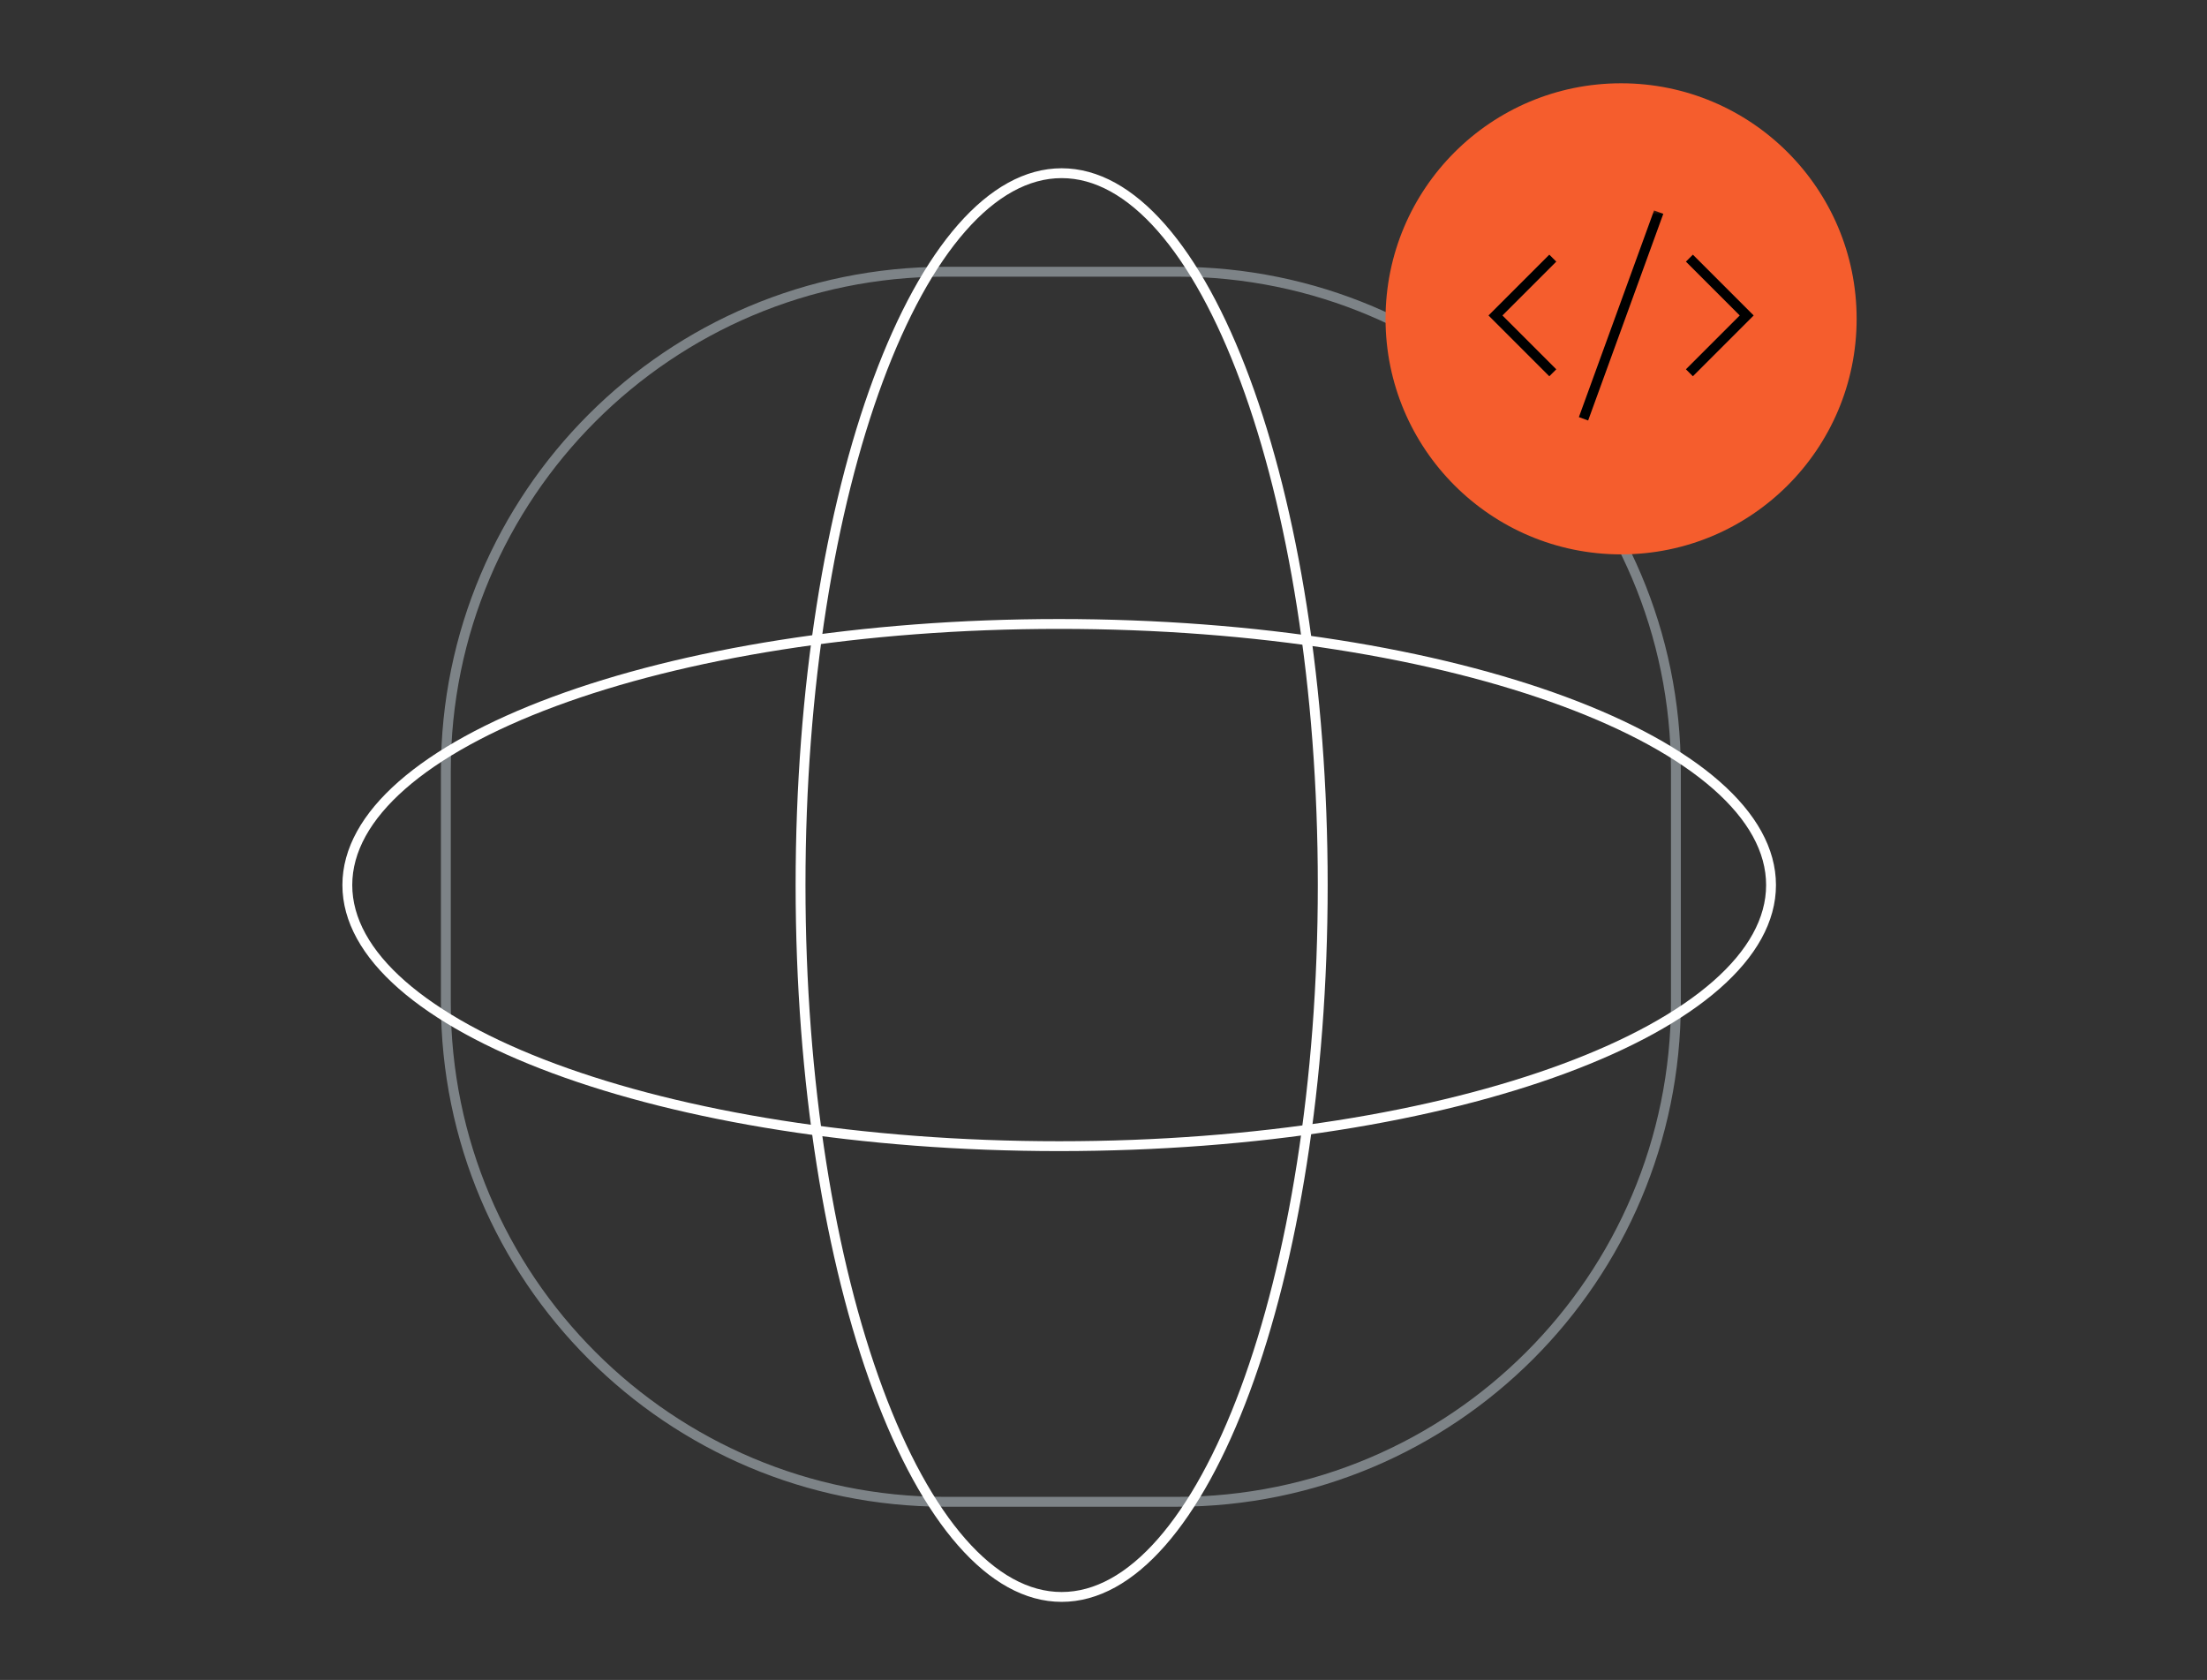 <svg width="448" height="341" viewBox="0 0 448 341" fill="none" xmlns="http://www.w3.org/2000/svg">
<rect x="0" y="0" width="448" height="341" fill="#333333" stroke="none"/>
<path d="M238.86 55.156H191.836C135.872 55.156 90.504 100.524 90.504 156.488V203.512C90.504 259.476 135.872 304.844 191.836 304.844H238.86C294.824 304.844 340.192 259.476 340.192 203.512V156.488C340.192 100.524 294.824 55.156 238.86 55.156Z" stroke="#7D8387" stroke-width="2" stroke-miterlimit="10"/>
<path d="M329.066 112.531C355.473 112.531 376.879 91.125 376.879 64.719C376.879 38.313 355.473 16.906 329.066 16.906C302.66 16.906 281.254 38.313 281.254 64.719C281.254 91.125 302.66 112.531 329.066 112.531Z" fill="#F55D2D"/>
<mask id="mask0_3120_7928" style="mask-type:luminance" maskUnits="userSpaceOnUse" x="300" y="42" width="58" height="46">
<path d="M357.754 42.406H300.379V87.031H357.754V42.406Z" fill="white"/>
</mask>
<g mask="url(#mask0_3120_7928)">
<path d="M314.495 53.106L303.566 64.035L314.495 74.963" stroke="black" stroke-width="2" stroke-miterlimit="10" stroke-linecap="square"/>
<path d="M343.639 53.106L354.567 64.035L343.639 74.963" stroke="black" stroke-width="2" stroke-miterlimit="10" stroke-linecap="square"/>
<path d="M321.781 84.071L336.353 44" stroke="black" stroke-width="2" stroke-miterlimit="10" stroke-linecap="square"/>
</g>
<path d="M268.504 179.656C268.504 219.748 262.471 255.999 252.75 282.192C247.888 295.292 242.123 305.824 235.772 313.062C229.419 320.303 222.567 324.156 215.504 324.156C208.441 324.156 201.589 320.303 195.236 313.062C188.885 305.824 183.12 295.292 178.258 282.192C168.537 255.999 162.504 219.748 162.504 179.656C162.504 139.564 168.537 103.313 178.258 77.12C183.12 64.02 188.885 53.488 195.236 46.25C201.589 39.01 208.441 35.156 215.504 35.156C222.567 35.156 229.419 39.01 235.772 46.25C242.123 53.488 247.888 64.02 252.75 77.12C262.471 103.313 268.504 139.564 268.504 179.656Z" stroke="white" stroke-width="2"/>
<path d="M215.004 126.656C255.096 126.656 291.347 132.689 317.54 142.41C330.64 147.272 341.172 153.037 348.41 159.388C355.651 165.741 359.504 172.593 359.504 179.656C359.504 186.719 355.651 193.571 348.41 199.924C341.172 206.275 330.64 212.04 317.54 216.902C291.347 226.623 255.096 232.656 215.004 232.656C174.912 232.656 138.661 226.623 112.468 216.902C99.368 212.04 88.836 206.275 81.598 199.924C74.357 193.571 70.504 186.719 70.504 179.656C70.504 172.593 74.357 165.741 81.598 159.388C88.836 153.037 99.368 147.272 112.468 142.41C138.661 132.689 174.912 126.656 215.004 126.656Z" stroke="white" stroke-width="2"/>
</svg>
